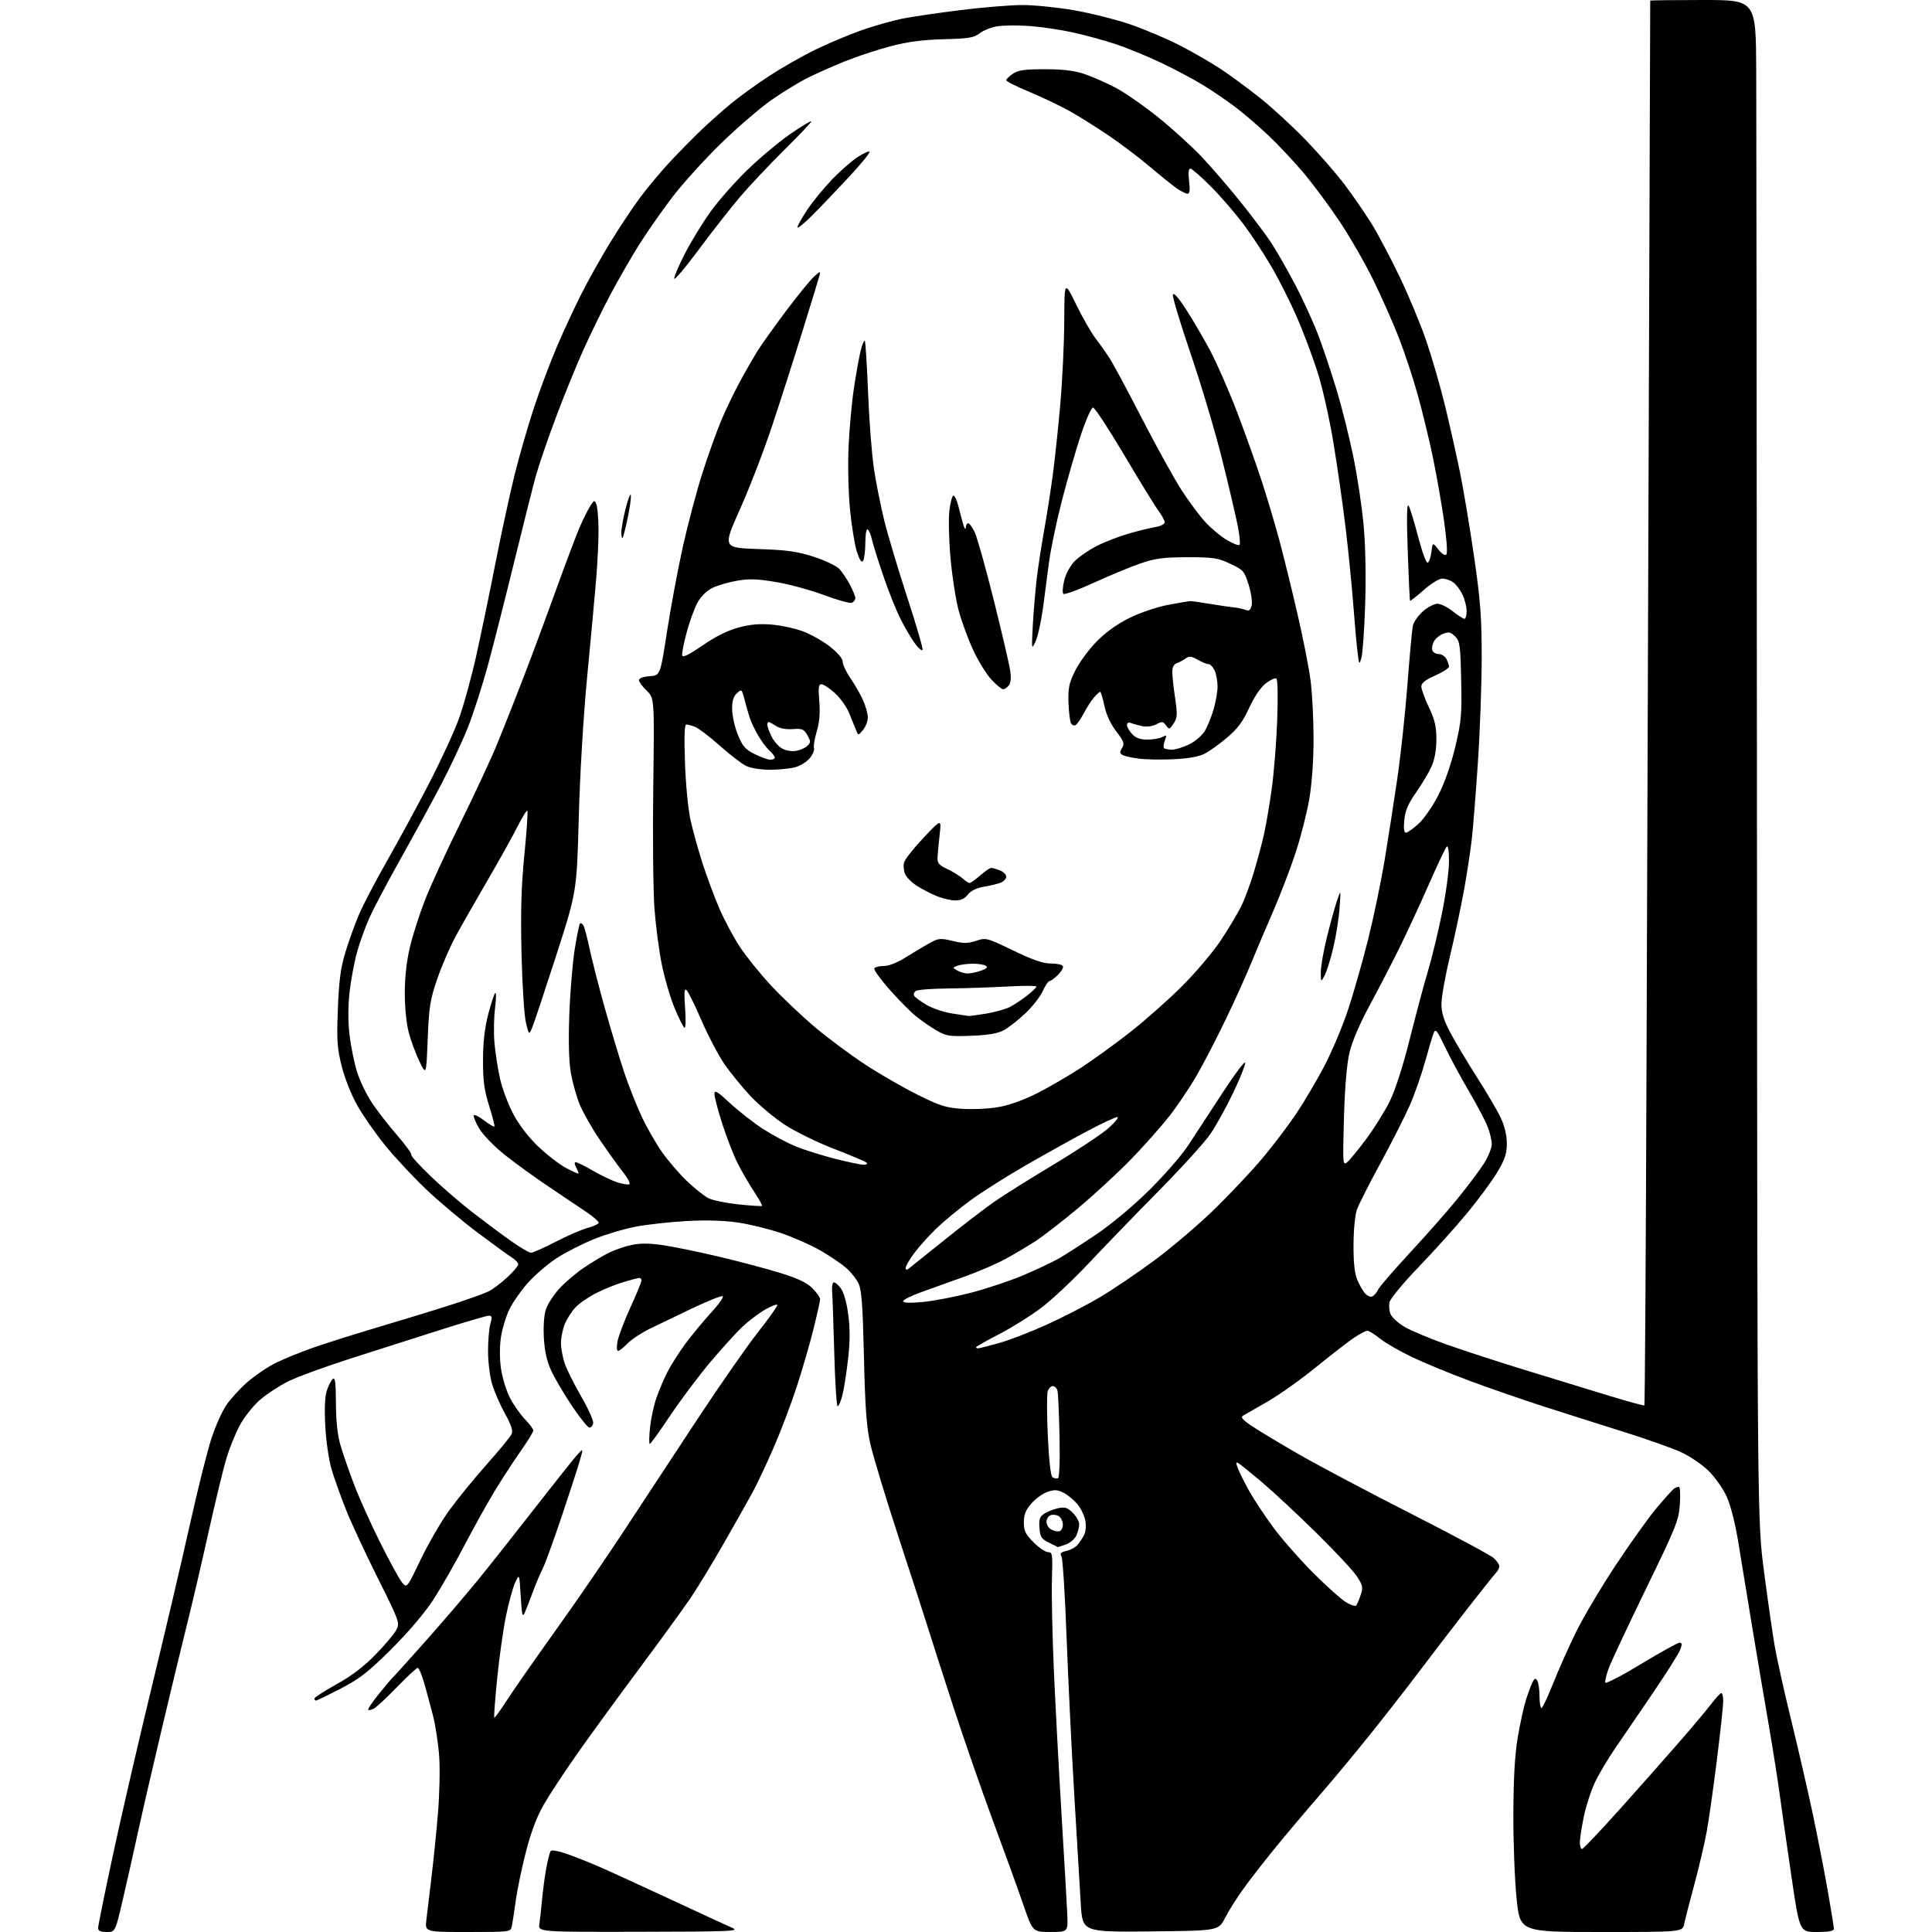 <?xml version="1.0" encoding="UTF-8" standalone="no"?>
<svg 
  version="1.1" 
  xmlns="http://www.w3.org/2000/svg" 
  xmlns:xlink="http://www.w3.org/1999/xlink" 
  xmlns:svg="http://www.w3.org/2000/svg"
  xmlns:rdf="http://www.w3.org/1999/02/22-rdf-syntax-ns#"
  xmlns:cc="http://creativecommons.org/ns#"
  xmlns:dc="http://purl.org/dc/elements/1.1/"
  viewBox="0 0 768 768"
  width="768"
  height="768"
>
<style>svg {background-color: white; }</style>"
<path stroke="none" fill="black" fill-rule="evenodd" d="M42.41,768.00C39.95,768.00 39.00,767.55 39.00,766.40C39.00,765.52 41.67,752.35 44.94,737.15C48.20,721.94 55.14,691.95 60.35,670.50C65.56,649.05 72.37,620.02 75.49,606.00C78.61,591.98 82.47,576.53 84.09,571.67C85.70,566.81 88.34,560.91 89.97,558.55C91.59,556.19 95.13,552.27 97.84,549.83C100.55,547.39 105.41,544.00 108.64,542.29C111.86,540.58 119.01,537.62 124.51,535.71C130.02,533.79 142.40,529.90 152.01,527.06C161.63,524.21 174.45,520.27 180.50,518.30C186.55,516.34 192.79,514.07 194.36,513.28C195.94,512.48 199.20,510.01 201.61,507.79C204.03,505.56 206.00,503.24 206.00,502.61C206.00,501.99 204.99,500.85 203.75,500.08C202.51,499.31 196.32,494.82 190.00,490.09C183.68,485.37 174.27,477.45 169.11,472.50C163.94,467.55 156.70,459.76 153.00,455.19C149.31,450.62 144.42,443.62 142.15,439.64C139.74,435.43 137.12,428.88 135.87,423.98C134.01,416.59 133.81,413.74 134.31,401.02C134.75,389.68 135.41,384.75 137.31,378.50C138.64,374.10 141.08,367.35 142.72,363.50C144.36,359.65 149.42,349.98 153.97,342.00C158.51,334.02 165.96,320.30 170.52,311.50C175.08,302.70 180.39,291.23 182.31,286.00C184.23,280.77 187.40,269.30 189.35,260.50C191.31,251.70 194.76,235.05 197.02,223.50C199.29,211.95 202.71,196.20 204.62,188.50C206.54,180.80 210.06,168.65 212.45,161.50C214.83,154.35 218.90,143.58 221.47,137.58C224.05,131.57 228.33,122.34 230.98,117.08C233.64,111.81 238.72,102.72 242.28,96.87C245.84,91.02 251.27,82.83 254.34,78.67C257.42,74.51 262.99,67.86 266.72,63.90C270.45,59.94 275.98,54.34 279.00,51.46C282.02,48.58 287.20,43.99 290.50,41.25C293.80,38.51 300.62,33.57 305.65,30.27C310.68,26.98 319.00,22.23 324.15,19.73C329.29,17.23 337.55,13.76 342.50,12.02C347.45,10.29 354.65,8.23 358.50,7.45C362.35,6.68 372.82,5.13 381.77,4.02C390.72,2.91 401.81,2.00 406.42,2.00C411.03,2.00 420.09,2.90 426.55,4.01C433.01,5.11 443.00,7.59 448.74,9.51C454.48,11.43 463.55,15.25 468.89,17.99C474.22,20.73 481.72,25.07 485.55,27.62C489.37,30.17 496.32,35.31 501.00,39.03C505.68,42.74 513.79,50.22 519.04,55.64C524.28,61.06 531.28,69.10 534.60,73.50C537.91,77.90 542.71,84.88 545.26,89.00C547.81,93.12 552.81,102.58 556.37,110.00C559.93,117.42 564.68,128.83 566.92,135.35C569.16,141.86 572.54,153.56 574.44,161.35C576.33,169.13 579.03,181.16 580.43,188.08C581.84,194.99 584.34,210.01 585.99,221.44C588.51,238.84 589.00,245.36 589.00,261.37C588.99,271.89 588.32,290.62 587.49,303.00C586.67,315.38 585.56,329.22 585.04,333.77C584.51,338.32 583.14,347.32 581.98,353.77C580.82,360.22 578.33,371.96 576.44,379.86C574.55,387.76 573.00,396.39 573.00,399.03C573.00,402.62 573.91,405.54 576.59,410.60C578.56,414.32 583.36,422.34 587.24,428.43C591.13,434.52 595.36,441.75 596.64,444.50C598.11,447.64 598.98,451.37 598.99,454.52C599.00,458.54 598.25,460.81 595.25,465.88C593.19,469.36 587.72,476.78 583.10,482.36C578.47,487.94 569.82,497.55 563.87,503.72C557.92,509.88 552.76,516.10 552.40,517.54C552.04,518.97 552.23,521.21 552.82,522.50C553.41,523.79 555.93,526.05 558.43,527.51C560.92,528.97 568.49,532.13 575.23,534.52C581.98,536.91 595.83,541.42 606.00,544.53C616.17,547.64 630.98,552.18 638.90,554.61C646.82,557.04 653.47,558.87 653.67,558.66C653.87,558.46 654.26,497.14 654.52,422.40C654.78,347.65 655.22,222.15 655.49,143.50C655.76,64.85 655.98,0.39 655.99,0.25C655.99,0.11 665.45,0.00 677.00,0.00C698.00,0.00 698.00,0.00 698.13,28.25C698.20,43.79 698.33,179.80 698.42,330.50C698.58,604.50 698.58,604.50 701.26,625.00C702.73,636.27 704.64,649.55 705.50,654.50C706.36,659.45 709.32,672.73 712.08,684.00C714.84,695.27 718.66,711.92 720.59,721.00C722.51,730.08 725.19,743.79 726.54,751.47C727.89,759.16 729.00,766.02 729.00,766.72C729.00,767.63 727.04,768.00 722.19,768.00C715.37,768.00 715.37,768.00 712.10,745.75C710.30,733.51 708.18,718.74 707.40,712.91C706.62,707.09 704.62,694.49 702.97,684.91C701.31,675.34 698.39,658.05 696.48,646.50C694.57,634.95 692.11,619.95 691.02,613.16C689.83,605.81 687.98,598.48 686.44,595.05C685.01,591.85 681.77,587.23 679.18,584.68C676.56,582.11 671.64,578.80 668.00,577.15C664.42,575.53 654.08,571.89 645.00,569.05C635.92,566.20 621.75,561.70 613.50,559.04C605.25,556.38 592.20,551.86 584.50,549.01C576.80,546.15 566.45,541.90 561.50,539.55C556.55,537.20 550.75,533.87 548.61,532.14C546.47,530.41 544.20,529.00 543.56,529.00C542.92,529.00 540.55,530.24 538.28,531.75C536.02,533.26 529.18,538.55 523.10,543.50C517.01,548.45 508.31,554.62 503.76,557.22C499.22,559.82 494.87,562.31 494.09,562.77C493.05,563.39 494.07,564.51 498.09,567.18C501.07,569.14 509.57,574.24 517.00,578.50C524.42,582.76 544.23,593.23 561.00,601.77C577.77,610.31 592.51,618.21 593.75,619.33C594.99,620.44 596.00,621.91 596.00,622.60C596.00,623.29 595.42,624.45 594.71,625.18C594.00,625.91 588.69,632.58 582.91,640.00C577.13,647.42 568.85,658.23 564.50,664.00C560.16,669.77 551.58,680.80 545.43,688.50C539.28,696.20 529.81,707.61 524.37,713.86C518.94,720.11 510.97,729.56 506.66,734.86C502.35,740.16 496.75,747.38 494.21,750.91C491.67,754.43 488.41,759.61 486.97,762.41C484.34,767.50 484.34,767.50 457.32,767.77C430.30,768.03 430.30,768.03 429.62,756.77C429.24,750.57 428.06,730.88 427.01,713.00C425.95,695.12 424.59,667.00 423.97,650.50C423.36,634.00 422.46,619.74 421.97,618.82C421.25,617.47 421.64,617.02 423.93,616.51C425.51,616.17 427.46,615.12 428.27,614.19C429.08,613.26 430.27,611.48 430.91,610.24C431.61,608.90 431.81,606.52 431.42,604.41C431.05,602.46 429.63,599.52 428.26,597.89C426.88,596.26 424.44,594.24 422.82,593.41C420.46,592.19 419.21,592.11 416.49,593.00C414.62,593.62 411.73,595.69 410.05,597.60C407.72,600.25 407.00,602.03 407.00,605.15C407.00,608.56 407.64,609.88 410.88,613.12C413.02,615.25 415.61,617.00 416.63,617.00C418.36,617.00 418.47,617.79 418.16,627.75C417.97,633.66 418.32,649.98 418.93,664.00C419.55,678.02 420.92,703.90 421.99,721.50C423.05,739.10 424.07,756.76 424.25,760.75C424.57,768.00 424.57,768.00 417.53,767.99C410.50,767.99 410.50,767.99 406.64,756.74C404.51,750.56 399.18,735.83 394.79,724.00C390.40,712.17 383.29,691.70 378.98,678.50C374.68,665.30 370.26,651.58 369.17,648.00C368.07,644.42 362.83,628.23 357.51,612.00C352.20,595.77 346.99,578.60 345.94,573.84C344.45,567.11 343.89,559.42 343.43,539.34C342.97,519.19 342.50,512.79 341.31,510.26C340.47,508.47 338.27,505.69 336.44,504.08C334.60,502.46 330.03,499.36 326.30,497.19C322.56,495.01 315.45,491.86 310.50,490.18C305.55,488.51 297.71,486.59 293.08,485.93C287.70,485.16 280.36,484.96 272.77,485.39C266.24,485.76 257.22,486.76 252.74,487.61C248.25,488.46 240.78,490.69 236.13,492.56C231.49,494.44 224.80,497.85 221.28,500.14C217.76,502.43 212.64,506.83 209.89,509.91C207.15,512.98 203.82,517.75 202.48,520.50C201.15,523.25 199.65,528.20 199.14,531.50C198.59,535.11 198.58,540.05 199.13,543.88C199.62,547.40 201.18,552.57 202.58,555.38C203.99,558.20 206.68,562.09 208.57,564.04C210.46,565.99 212.00,568.06 212.00,568.64C212.00,569.21 209.71,572.95 206.90,576.94C204.10,580.93 199.45,588.09 196.56,592.85C193.68,597.61 188.26,607.35 184.52,614.50C180.78,621.65 175.23,631.33 172.19,636.00C168.83,641.16 162.31,648.83 155.58,655.53C146.31,664.75 143.01,667.32 135.38,671.28C130.36,673.87 125.98,676.00 125.63,676.00C125.28,676.00 125.00,675.63 125.00,675.19C125.00,674.74 128.94,672.20 133.75,669.53C139.72,666.23 144.65,662.48 149.28,657.73C153.01,653.91 156.73,649.49 157.55,647.91C158.99,645.12 158.79,644.56 150.15,627.27C145.27,617.50 139.58,605.26 137.51,600.07C135.45,594.89 132.88,587.69 131.81,584.07C130.72,580.41 129.61,572.82 129.30,566.92C128.93,559.98 129.14,555.11 129.92,552.75C130.57,550.78 131.64,548.71 132.30,548.17C133.22,547.41 133.51,549.67 133.54,557.84C133.57,564.95 134.17,570.50 135.34,574.50C136.31,577.80 138.72,584.77 140.70,590.00C142.68,595.23 147.33,605.58 151.03,613.00C154.74,620.42 158.66,627.60 159.75,628.95C161.74,631.40 161.74,631.40 167.22,619.95C170.24,613.65 175.36,604.84 178.60,600.36C181.85,595.88 188.55,587.66 193.50,582.10C198.45,576.53 202.89,571.13 203.36,570.09C203.98,568.71 203.27,566.50 200.69,561.85C198.76,558.36 196.46,553.06 195.59,550.07C194.71,547.08 194.00,541.23 194.00,537.06C194.00,532.90 194.42,528.03 194.93,526.24C195.69,523.60 195.58,523.00 194.34,523.00C193.50,523.00 184.87,525.53 175.16,528.61C165.45,531.70 149.29,536.85 139.26,540.07C129.23,543.28 118.10,547.36 114.54,549.13C110.98,550.90 105.88,554.26 103.21,556.59C100.55,558.93 96.98,563.46 95.28,566.67C93.58,569.88 91.24,575.63 90.07,579.46C88.90,583.28 85.69,596.53 82.93,608.90C80.18,621.27 76.40,637.49 74.53,644.95C72.66,652.40 68.19,670.88 64.61,686.00C61.02,701.12 56.71,719.80 55.03,727.50C53.35,735.20 50.59,747.46 48.90,754.75C45.83,768.00 45.83,768.00 42.41,768.00zM185.95,768.00C168.93,768.00 168.93,768.00 169.48,763.25C169.78,760.64 170.69,753.10 171.49,746.50C172.29,739.90 173.46,728.42 174.08,721.00C174.71,713.58 174.94,703.39 174.60,698.36C174.26,693.34 173.13,685.91 172.09,681.86C171.05,677.81 169.45,671.91 168.53,668.75C167.61,665.59 166.49,663.00 166.05,663.00C165.60,663.00 161.92,666.41 157.87,670.59C153.81,674.76 149.67,678.62 148.66,679.17C147.65,679.71 146.62,679.95 146.36,679.69C146.10,679.43 148.02,676.58 150.62,673.36C153.22,670.14 155.64,667.27 155.98,667.00C156.33,666.73 162.21,660.20 169.06,652.50C175.91,644.80 185.35,633.77 190.05,628.00C194.74,622.23 204.87,609.43 212.54,599.58C220.22,589.72 227.73,580.27 229.23,578.58C231.96,575.50 231.96,575.50 230.37,581.00C229.49,584.02 226.20,594.15 223.05,603.50C219.90,612.85 216.58,621.93 215.68,623.67C214.77,625.41 213.06,629.46 211.87,632.67C210.69,635.88 209.22,639.62 208.62,641.00C207.70,643.12 207.45,642.13 206.99,634.50C206.46,625.50 206.46,625.50 204.78,629.10C203.86,631.08 202.20,637.15 201.09,642.60C199.99,648.04 198.42,659.24 197.61,667.48C196.79,675.72 196.28,682.61 196.47,682.80C196.66,682.99 198.94,679.85 201.54,675.82C204.14,671.79 212.88,659.27 220.95,648.00C229.02,636.73 241.45,618.61 248.56,607.74C255.68,596.88 268.70,577.08 277.50,563.74C286.30,550.41 296.99,535.07 301.25,529.65C305.51,524.24 309.00,519.36 309.00,518.81C309.00,518.26 306.86,519.03 304.25,520.53C301.64,522.03 297.54,525.11 295.14,527.38C292.74,529.64 287.00,535.97 282.39,541.43C277.78,546.89 270.61,556.46 266.44,562.68C262.28,568.91 258.61,574.00 258.30,574.00C257.98,574.00 258.02,571.12 258.38,567.61C258.74,564.09 259.87,558.79 260.88,555.84C261.90,552.88 263.87,548.22 265.26,545.48C266.65,542.74 269.87,537.67 272.41,534.22C274.96,530.76 279.59,525.16 282.70,521.78C285.82,518.39 287.86,515.45 287.25,515.25C286.63,515.04 281.26,517.19 275.32,520.02C269.37,522.85 261.73,526.52 258.36,528.17C254.98,529.82 250.95,532.48 249.42,534.09C247.88,535.69 246.21,537.00 245.70,537.00C245.18,537.00 245.07,535.37 245.46,533.25C245.84,531.19 248.14,525.13 250.57,519.79C253.01,514.45 255.00,509.61 255.00,509.04C255.00,508.47 254.63,508.00 254.18,508.00C253.73,508.00 250.92,508.73 247.93,509.61C244.94,510.50 240.03,512.48 237.00,514.02C233.97,515.55 230.29,518.09 228.80,519.66C227.32,521.22 225.41,524.17 224.55,526.22C223.70,528.26 223.00,531.69 223.00,533.84C223.00,535.99 223.69,539.72 224.53,542.12C225.38,544.53 228.33,550.44 231.11,555.25C233.88,560.07 235.99,564.79 235.81,565.75C235.62,566.71 234.95,567.50 234.31,567.50C233.68,567.50 230.59,563.67 227.45,559.00C224.31,554.33 220.60,548.03 219.19,545.02C217.40,541.16 216.51,537.28 216.20,531.90C215.93,527.26 216.25,522.77 217.01,520.47C217.70,518.38 220.12,514.66 222.38,512.20C224.64,509.75 228.97,506.06 232.00,504.01C235.02,501.96 239.40,499.32 241.72,498.14C244.04,496.96 248.18,495.51 250.93,494.92C254.54,494.15 258.07,494.17 263.71,495.00C267.99,495.63 278.02,497.69 286.00,499.59C293.98,501.48 304.86,504.38 310.18,506.02C317.18,508.19 320.71,509.87 322.93,512.08C324.62,513.77 326.00,515.73 326.00,516.43C326.00,517.13 324.84,522.38 323.43,528.10C322.02,533.82 319.03,544.12 316.80,551.00C314.57,557.88 310.35,569.00 307.42,575.72C304.49,582.44 300.66,590.54 298.90,593.72C297.15,596.90 292.13,605.78 287.75,613.45C283.38,621.12 277.50,630.79 274.70,634.95C271.90,639.10 262.57,651.95 253.97,663.50C245.37,675.05 234.22,690.35 229.21,697.50C224.19,704.65 218.28,713.65 216.07,717.51C213.39,722.18 211.06,728.36 209.09,736.01C207.46,742.33 205.63,751.10 205.03,755.50C204.43,759.90 203.72,764.51 203.45,765.75C202.97,767.98 202.78,768.00 185.95,768.00zM254.20,767.92C213.91,768.00 213.91,768.00 214.41,764.75C214.68,762.96 215.17,758.58 215.49,755.00C215.81,751.42 216.57,745.80 217.17,742.50C217.78,739.20 218.57,736.16 218.95,735.74C219.32,735.32 222.10,735.83 225.12,736.87C228.15,737.91 233.97,740.22 238.06,742.00C242.15,743.77 254.95,749.63 266.50,755.01C278.05,760.39 289.07,765.48 291.00,766.31C294.21,767.71 291.20,767.84 254.20,767.92zM636.55,768.00C604.25,768.00 604.25,768.00 602.87,754.75C602.12,747.46 601.54,732.27 601.58,721.00C601.64,706.67 602.17,697.49 603.35,690.50C604.28,685.00 605.77,678.25 606.66,675.50C607.54,672.75 608.71,669.65 609.24,668.61C610.03,667.09 610.38,666.99 611.09,668.11C611.57,668.88 611.98,671.64 611.98,674.25C611.99,676.86 612.34,678.99 612.75,678.99C613.16,678.98 615.24,674.59 617.37,669.24C619.50,663.88 623.55,654.78 626.37,649.01C629.19,643.24 636.26,631.31 642.07,622.49C647.89,613.67 655.28,603.31 658.51,599.47C661.74,595.64 664.86,592.17 665.44,591.77C666.02,591.36 666.90,591.02 667.38,591.02C667.87,591.01 668.04,594.14 667.77,597.97C667.31,604.44 666.32,606.91 654.24,631.72C647.07,646.45 640.43,660.60 639.49,663.18C638.55,665.75 637.95,668.30 638.14,668.86C638.34,669.41 644.77,666.07 652.42,661.43C660.08,656.79 666.93,653.00 667.65,653.00C668.65,653.00 668.71,653.63 667.92,655.75C667.36,657.26 662.53,664.93 657.20,672.78C651.86,680.64 645.11,690.54 642.19,694.78C639.27,699.03 635.59,705.20 634.02,708.50C632.45,711.80 630.45,717.97 629.58,722.21C628.71,726.45 628.00,731.06 628.00,732.46C628.00,733.86 628.39,735.00 628.88,735.00C629.36,735.00 636.44,727.52 644.63,718.37C652.81,709.23 663.46,697.19 668.29,691.62C673.13,686.05 678.53,679.60 680.29,677.28C682.06,674.96 683.84,673.05 684.25,673.03C684.66,673.01 685.00,674.46 685.00,676.25C685.00,678.04 683.88,688.50 682.50,699.50C681.13,710.50 679.31,723.33 678.46,728.00C677.62,732.67 675.40,742.12 673.55,749.00C671.69,755.88 669.87,762.96 669.50,764.75C668.84,768.00 668.84,768.00 636.55,768.00zM539.09,638.23C539.44,637.83 540.24,635.96 540.88,634.07C541.91,630.98 541.75,630.22 539.35,626.57C537.87,624.33 530.56,616.50 523.08,609.16C515.61,601.82 505.90,592.78 501.50,589.07C497.10,585.36 492.94,582.00 492.25,581.61C491.28,581.04 491.24,581.50 492.07,583.69C492.65,585.24 494.67,589.27 496.56,592.67C498.46,596.06 502.77,602.58 506.15,607.17C509.53,611.75 516.62,619.83 521.90,625.13C527.18,630.42 533.06,635.70 534.97,636.85C536.89,638.01 538.74,638.62 539.09,638.23zM420.60,615.00C420.55,615.00 418.93,614.21 417.00,613.25C413.94,611.72 413.46,610.97 413.20,607.31C412.94,603.84 413.29,602.87 415.20,601.66C416.46,600.85 418.95,599.89 420.72,599.52C423.36,598.98 424.40,599.31 426.47,601.38C427.86,602.77 429.00,604.81 429.00,605.91C429.00,607.01 428.49,609.03 427.86,610.40C427.24,611.78 425.37,613.37 423.71,613.95C422.06,614.53 420.66,615.00 420.60,615.00zM421.00,608.72C421.84,608.58 422.50,607.43 422.50,606.10C422.50,604.79 421.77,603.26 420.89,602.70C420.00,602.14 418.54,601.96 417.64,602.31C416.74,602.65 416.00,603.83 416.00,604.92C416.00,606.01 416.79,607.37 417.75,607.93C418.71,608.50 420.18,608.86 421.00,608.72zM420.50,587.64C421.13,587.44 421.38,581.26 421.17,570.91C420.99,561.88 420.62,553.71 420.35,552.75C420.08,551.79 419.25,551.00 418.50,551.00C417.75,551.00 416.83,551.95 416.47,553.10C416.10,554.26 416.13,562.25 416.52,570.85C416.98,580.58 417.68,586.78 418.37,587.23C418.99,587.64 419.95,587.82 420.50,587.64zM332.98,559.00C332.55,559.00 331.94,549.44 331.63,537.75C331.31,526.06 330.93,515.05 330.78,513.28C330.62,511.50 330.90,509.93 331.39,509.78C331.88,509.62 333.15,510.66 334.21,512.08C335.40,513.67 336.55,517.70 337.19,522.52C337.94,528.13 337.92,533.19 337.12,540.26C336.50,545.70 335.49,552.14 334.88,554.57C334.26,557.01 333.41,559.00 332.98,559.00zM388.77,536.00C389.19,536.00 392.86,535.08 396.92,533.95C400.98,532.83 409.52,529.55 415.90,526.66C422.28,523.78 431.77,518.89 437.00,515.81C442.23,512.72 452.12,506.04 458.98,500.95C465.85,495.86 476.59,486.70 482.85,480.60C489.11,474.49 497.69,465.37 501.91,460.33C506.13,455.29 512.11,447.41 515.19,442.83C518.28,438.24 523.29,429.76 526.33,423.99C529.37,418.22 533.65,408.10 535.84,401.50C538.03,394.90 541.62,382.30 543.83,373.50C546.03,364.70 548.98,350.52 550.40,342.00C551.81,333.48 554.08,318.85 555.45,309.50C556.82,300.15 558.63,283.27 559.49,272.00C560.34,260.73 561.31,250.26 561.63,248.75C561.96,247.24 563.77,244.65 565.65,243.00C567.53,241.35 570.12,240.00 571.40,240.00C572.68,240.00 575.42,241.35 577.50,243.00C579.58,244.65 581.66,246.00 582.14,246.00C582.61,246.00 583.00,244.61 583.00,242.90C583.00,241.20 582.27,238.26 581.37,236.37C580.47,234.48 578.80,232.27 577.65,231.47C576.50,230.66 574.55,230.00 573.31,230.00C572.06,230.00 568.78,232.03 565.93,234.56C563.10,237.07 560.67,238.98 560.52,238.81C560.37,238.64 559.95,229.72 559.59,219.00C559.14,206.04 559.25,200.00 559.91,200.98C560.45,201.79 562.16,207.30 563.69,213.23C565.23,219.15 566.94,223.85 567.50,223.67C568.05,223.49 568.73,221.59 569.00,219.44C569.50,215.53 569.50,215.53 571.78,218.44C573.15,220.19 574.41,220.98 574.95,220.42C575.48,219.88 575.07,214.17 573.95,206.50C572.91,199.35 570.87,187.88 569.43,181.00C567.98,174.12 565.29,163.10 563.44,156.50C561.59,149.90 558.23,139.78 555.97,134.00C553.71,128.22 549.19,118.03 545.93,111.35C542.66,104.67 536.60,94.13 532.45,87.92C528.30,81.72 521.77,72.94 517.93,68.41C514.09,63.89 507.91,57.33 504.21,53.83C500.50,50.34 494.78,45.41 491.48,42.88C488.19,40.35 482.35,36.34 478.50,33.98C474.65,31.61 467.00,27.54 461.50,24.93C456.00,22.32 447.90,19.00 443.50,17.54C439.10,16.09 431.59,14.03 426.81,12.96C422.02,11.89 414.33,10.73 409.71,10.37C405.08,10.02 399.24,10.04 396.72,10.41C394.20,10.79 390.94,12.04 389.48,13.20C387.18,15.00 385.20,15.33 375.16,15.60C366.73,15.82 360.87,16.59 354.00,18.39C348.77,19.76 340.60,22.46 335.83,24.39C331.06,26.31 324.31,29.32 320.83,31.07C317.35,32.82 310.90,36.78 306.50,39.86C302.10,42.95 293.21,50.60 286.76,56.87C280.30,63.14 271.59,72.73 267.41,78.19C263.22,83.64 257.21,92.25 254.04,97.30C250.87,102.36 245.76,111.22 242.70,117.00C239.63,122.78 234.79,132.68 231.94,139.00C229.09,145.32 224.14,157.47 220.95,166.00C217.75,174.53 214.20,184.88 213.05,189.00C211.91,193.12 208.06,208.43 204.49,223.00C200.93,237.57 196.18,256.25 193.94,264.50C191.70,272.75 188.06,284.00 185.86,289.50C183.66,295.00 178.90,305.12 175.28,312.00C171.67,318.88 164.48,332.04 159.31,341.27C154.13,350.49 148.55,361.05 146.89,364.74C145.24,368.43 143.00,374.61 141.93,378.47C140.85,382.34 139.53,389.44 138.98,394.25C138.33,399.92 138.32,405.92 138.93,411.25C139.45,415.79 140.80,422.46 141.93,426.07C143.05,429.69 145.77,435.31 147.97,438.57C150.17,441.83 154.66,447.60 157.96,451.39C161.25,455.19 163.74,458.62 163.49,459.02C163.24,459.43 166.74,463.30 171.27,467.63C175.79,471.96 183.32,478.45 188.00,482.06C192.68,485.67 199.48,490.74 203.13,493.31C206.77,495.89 210.35,498.00 211.07,498.00C211.80,498.00 216.24,496.02 220.95,493.59C225.65,491.17 231.41,488.68 233.75,488.06C236.09,487.43 238.00,486.52 238.00,486.03C238.00,485.54 235.86,483.68 233.25,481.90C230.64,480.11 224.00,475.65 218.50,471.98C213.00,468.31 205.04,462.56 200.82,459.20C196.31,455.61 192.02,451.18 190.44,448.49C188.97,445.97 188.02,443.64 188.35,443.32C188.68,442.99 190.56,443.95 192.54,445.46C194.51,446.97 196.31,448.02 196.53,447.81C196.74,447.59 195.81,443.93 194.46,439.67C192.51,433.52 192.00,429.80 192.00,421.62C192.00,414.57 192.64,408.84 194.01,403.45C195.12,399.12 196.39,395.21 196.84,394.76C197.28,394.32 197.26,397.00 196.79,400.73C196.32,404.45 196.21,410.65 196.55,414.50C196.89,418.35 197.86,424.65 198.70,428.50C199.53,432.35 201.86,438.65 203.86,442.50C206.14,446.89 209.80,451.73 213.69,455.50C217.10,458.80 222.16,462.74 224.94,464.25C227.73,465.76 230.00,466.74 230.00,466.43C230.00,466.12 229.53,465.00 228.96,463.93C228.31,462.71 228.29,462.00 228.91,462.00C229.45,462.00 232.50,463.52 235.70,465.37C238.89,467.22 243.19,469.28 245.26,469.95C247.33,470.62 249.51,471.00 250.11,470.80C250.72,470.59 249.62,468.42 247.68,465.97C245.73,463.51 241.58,457.73 238.45,453.11C235.31,448.50 231.71,442.16 230.43,439.03C229.16,435.89 227.58,430.24 226.92,426.48C226.15,422.02 225.93,414.04 226.30,403.57C226.61,394.73 227.57,383.04 228.43,377.58C229.30,372.13 230.25,367.42 230.56,367.11C230.86,366.81 231.46,367.13 231.90,367.83C232.33,368.53 233.46,372.79 234.41,377.30C235.37,381.81 238.11,392.48 240.50,401.00C242.90,409.52 246.29,420.77 248.03,426.00C249.77,431.23 252.91,439.19 255.00,443.69C257.10,448.20 260.86,454.75 263.36,458.25C265.86,461.75 270.31,466.90 273.26,469.68C276.21,472.47 279.94,475.44 281.57,476.28C283.19,477.12 288.57,478.23 293.51,478.76C298.45,479.28 302.68,479.56 302.90,479.37C303.12,479.18 301.70,476.62 299.74,473.67C297.79,470.72 294.85,465.65 293.21,462.40C291.58,459.16 288.84,452.11 287.12,446.74C285.40,441.37 284.00,436.03 284.00,434.88C284.00,433.15 285.08,433.78 290.25,438.57C293.69,441.76 299.58,446.35 303.34,448.79C307.10,451.22 312.95,454.34 316.34,455.72C319.73,457.10 326.72,459.30 331.88,460.62C337.04,461.93 342.19,463.00 343.33,463.00C344.54,463.00 345.01,462.65 344.45,462.15C343.93,461.69 338.09,459.22 331.47,456.66C324.85,454.11 316.03,449.78 311.88,447.06C307.72,444.33 301.57,439.15 298.20,435.56C294.84,431.96 290.17,426.21 287.82,422.76C285.48,419.32 281.44,411.60 278.85,405.62C276.26,399.64 273.60,394.24 272.94,393.62C272.01,392.75 271.88,394.37 272.34,400.79C272.68,405.48 272.56,408.85 272.06,408.54C271.58,408.24 269.82,404.72 268.16,400.72C266.49,396.72 264.21,388.96 263.09,383.46C261.97,377.97 260.65,367.86 260.14,360.99C259.64,354.12 259.43,332.52 259.68,313.00C260.13,277.50 260.13,277.50 257.07,274.56C255.38,272.95 254.00,271.06 254.00,270.37C254.00,269.61 255.67,268.99 258.23,268.81C262.46,268.50 262.46,268.50 265.16,251.00C266.64,241.38 269.48,226.19 271.46,217.26C273.45,208.33 276.91,195.28 279.15,188.26C281.39,181.24 284.72,171.90 286.55,167.50C288.38,163.10 291.84,155.90 294.24,151.50C296.64,147.10 299.88,141.47 301.45,139.00C303.02,136.53 308.02,129.55 312.55,123.50C317.09,117.45 322.04,111.38 323.55,110.00C326.02,107.75 326.24,107.70 325.77,109.50C325.48,110.60 322.45,120.50 319.04,131.50C315.63,142.50 310.19,159.49 306.94,169.26C303.70,179.03 297.95,193.94 294.17,202.39C287.30,217.76 287.30,217.76 301.40,218.25C312.99,218.65 316.93,219.20 323.56,221.35C328.01,222.79 332.56,224.98 333.70,226.23C334.85,227.48 336.74,230.29 337.89,232.49C339.05,234.68 340.00,237.05 340.00,237.77C340.00,238.48 339.36,239.31 338.59,239.61C337.81,239.90 332.87,238.54 327.61,236.57C322.35,234.60 313.78,232.26 308.55,231.38C300.98,230.10 297.81,230.00 292.92,230.86C289.55,231.45 285.15,232.74 283.15,233.72C280.97,234.79 278.63,237.10 277.30,239.49C276.09,241.68 274.14,246.99 272.98,251.29C271.82,255.59 271.01,259.74 271.19,260.52C271.41,261.50 273.84,260.31 279.29,256.56C284.39,253.05 289.29,250.60 293.53,249.46C298.13,248.21 301.92,247.87 306.74,248.28C310.46,248.59 316.09,249.81 319.25,250.99C322.42,252.18 327.25,254.92 330.00,257.10C333.08,259.53 335.00,261.83 335.00,263.09C335.00,264.22 336.37,267.13 338.05,269.57C339.73,272.01 341.97,275.92 343.03,278.25C344.09,280.59 344.97,283.69 344.98,285.14C344.99,286.59 344.14,288.84 343.09,290.14C341.18,292.49 341.18,292.49 340.20,290.00C339.66,288.62 338.42,285.57 337.44,283.21C336.46,280.86 333.94,277.37 331.83,275.46C329.72,273.56 327.35,272.00 326.56,272.00C325.39,272.00 325.22,273.28 325.68,278.75C326.07,283.43 325.75,287.12 324.66,290.78C323.80,293.69 323.31,296.64 323.58,297.35C323.85,298.06 323.14,299.83 321.99,301.28C320.85,302.74 318.24,304.39 316.20,304.96C314.17,305.53 309.64,305.99 306.15,305.99C302.55,306.00 298.44,305.35 296.65,304.49C294.92,303.67 290.18,300.03 286.12,296.42C282.06,292.81 277.64,289.43 276.30,288.93C274.97,288.42 273.39,288.00 272.81,288.00C272.09,288.00 271.93,292.87 272.29,303.25C272.59,311.82 273.56,321.79 274.50,326.00C275.42,330.12 277.54,337.77 279.21,343.00C280.88,348.23 283.91,356.37 285.94,361.10C287.98,365.82 291.71,372.80 294.24,376.60C296.76,380.39 302.34,387.27 306.62,391.88C310.91,396.49 318.71,403.88 323.96,408.31C329.20,412.73 338.23,419.44 344.00,423.21C349.77,426.99 359.13,432.38 364.79,435.19C373.74,439.64 376.07,440.37 382.66,440.79C386.83,441.06 393.33,440.73 397.10,440.05C401.31,439.30 407.27,437.14 412.46,434.49C417.12,432.11 424.89,427.59 429.72,424.45C434.55,421.30 443.37,414.91 449.33,410.24C455.28,405.57 464.57,397.33 469.98,391.92C475.39,386.51 482.28,378.36 485.30,373.79C488.31,369.23 491.90,363.25 493.28,360.49C494.66,357.74 496.94,351.66 498.35,346.99C499.75,342.32 501.57,335.57 502.38,332.00C503.19,328.43 504.59,320.32 505.48,314.00C506.38,307.68 507.38,295.26 507.70,286.40C508.06,276.68 507.92,270.07 507.35,269.72C506.83,269.40 504.92,270.29 503.11,271.71C501.09,273.29 498.57,277.03 496.57,281.39C494.12,286.77 492.01,289.62 487.91,293.10C484.94,295.63 480.93,298.53 479.00,299.54C476.68,300.75 472.57,301.51 466.79,301.80C462.00,302.04 455.70,301.94 452.78,301.58C449.87,301.21 446.88,300.55 446.15,300.09C445.08,299.43 445.06,298.88 446.04,297.31C447.09,295.63 446.77,294.71 443.70,290.70C441.43,287.72 439.74,284.05 439.00,280.52C438.37,277.49 437.62,275.00 437.34,275.00C437.05,275.00 435.95,276.01 434.89,277.25C433.82,278.49 432.00,281.30 430.84,283.50C429.68,285.70 428.24,287.82 427.63,288.20C427.02,288.59 426.18,288.28 425.75,287.52C425.32,286.76 424.87,283.06 424.74,279.32C424.54,273.54 424.94,271.60 427.37,266.65C428.95,263.43 432.78,258.22 435.87,255.07C439.57,251.30 444.08,248.06 449.04,245.62C453.38,243.48 459.95,241.27 464.54,240.40C468.92,239.58 472.95,238.92 473.50,238.94C474.05,238.97 477.43,239.47 481.00,240.06C484.57,240.66 488.85,241.28 490.50,241.45C492.15,241.61 494.27,242.07 495.21,242.47C496.49,243.00 497.07,242.56 497.54,240.69C497.89,239.30 497.36,235.66 496.35,232.44C494.63,226.98 494.24,226.54 489.02,224.09C484.08,221.77 482.30,221.50 472.00,221.51C462.52,221.53 459.27,221.95 453.50,223.92C449.65,225.23 441.32,228.68 435.00,231.57C428.68,234.47 423.14,236.49 422.70,236.07C422.26,235.64 422.42,233.21 423.07,230.65C423.77,227.87 425.49,224.77 427.37,222.91C429.09,221.21 432.99,218.55 436.04,217.00C439.08,215.45 444.70,213.28 448.54,212.16C452.37,211.05 457.19,209.86 459.25,209.53C461.31,209.19 463.00,208.34 463.00,207.65C463.00,206.96 461.85,204.84 460.45,202.94C459.05,201.05 452.91,191.06 446.81,180.75C440.70,170.44 435.16,162.00 434.49,162.00C433.83,162.00 431.65,166.93 429.64,172.97C427.64,179.00 424.24,190.81 422.07,199.22C419.91,207.62 417.63,218.55 417.00,223.50C416.37,228.45 415.27,236.78 414.56,242.00C413.84,247.22 412.53,253.07 411.64,255.00C410.05,258.43 410.03,258.30 410.56,248.50C410.86,243.00 411.57,234.68 412.12,230.00C412.68,225.32 413.99,216.78 415.03,211.00C416.07,205.22 417.62,195.32 418.47,189.00C419.32,182.68 420.69,169.85 421.50,160.50C422.32,151.15 423.02,136.30 423.06,127.50C423.12,111.50 423.12,111.50 427.81,121.08C430.39,126.35 433.87,132.42 435.54,134.58C437.21,136.74 439.75,140.34 441.19,142.58C442.63,144.82 448.42,155.62 454.06,166.58C459.71,177.54 466.71,190.21 469.63,194.74C472.56,199.28 476.84,205.05 479.17,207.56C481.49,210.08 485.34,213.29 487.74,214.69C490.13,216.10 492.38,216.96 492.73,216.61C493.08,216.26 492.78,212.94 492.06,209.24C491.35,205.53 488.55,193.61 485.85,182.75C483.15,171.89 477.55,153.07 473.41,140.93C469.27,128.79 466.04,118.10 466.24,117.18C466.47,116.08 468.28,118.08 471.48,123.00C474.17,127.12 478.53,134.60 481.18,139.60C483.83,144.61 488.64,155.64 491.87,164.10C495.10,172.57 499.57,185.12 501.80,192.00C504.03,198.88 507.22,209.68 508.89,216.00C510.57,222.32 513.71,235.15 515.87,244.50C518.04,253.85 520.33,265.55 520.97,270.50C521.62,275.45 522.15,285.81 522.16,293.52C522.17,302.14 521.52,311.38 520.48,317.52C519.55,323.01 517.09,332.68 515.01,339.00C512.93,345.32 508.87,355.90 506.00,362.50C503.12,369.10 499.21,378.32 497.30,383.00C495.39,387.68 490.96,397.50 487.44,404.84C483.93,412.17 478.73,422.23 475.89,427.19C473.05,432.15 468.02,439.65 464.70,443.85C461.38,448.06 454.58,455.71 449.58,460.86C444.59,466.00 435.25,474.63 428.84,480.02C422.42,485.41 414.55,491.51 411.34,493.57C408.13,495.62 402.80,498.77 399.50,500.56C396.20,502.35 389.23,505.36 384.00,507.26C378.77,509.15 371.01,511.94 366.75,513.45C362.49,514.96 359.00,516.67 359.00,517.24C359.00,517.92 361.59,518.04 366.65,517.58C370.85,517.20 379.50,515.55 385.87,513.91C392.23,512.26 401.73,509.09 406.97,506.85C412.21,504.62 418.52,501.63 421.00,500.21C423.48,498.79 430.12,494.52 435.76,490.71C441.81,486.63 450.43,479.43 456.79,473.15C462.72,467.29 469.65,459.35 472.19,455.50C474.74,451.65 480.91,442.21 485.91,434.52C490.91,426.83 494.99,421.43 494.99,422.52C494.98,423.61 492.77,429.07 490.09,434.65C487.40,440.24 483.40,447.46 481.20,450.71C479.00,453.95 469.67,464.23 460.47,473.55C451.27,482.87 438.76,495.81 432.67,502.29C426.57,508.78 418.14,516.69 413.92,519.88C409.71,523.06 402.15,527.79 397.13,530.38C392.11,532.97 388.00,535.30 388.00,535.55C388.00,535.80 388.35,536.00 388.77,536.00zM545.46,515.38C546.16,515.11 547.21,513.90 547.79,512.69C548.37,511.49 554.07,504.88 560.46,498.00C566.85,491.12 575.39,481.43 579.43,476.46C583.47,471.49 588.18,465.21 589.89,462.51C591.60,459.82 593.00,456.36 593.00,454.82C593.00,453.29 592.24,450.12 591.31,447.77C590.38,445.42 586.98,439.00 583.75,433.50C580.53,428.00 576.29,420.12 574.33,416.00C571.35,409.73 570.63,408.83 569.95,410.50C569.50,411.60 567.96,416.74 566.53,421.92C565.10,427.10 562.34,434.98 560.39,439.42C558.44,443.86 553.22,454.16 548.79,462.29C544.36,470.43 540.14,478.76 539.41,480.79C538.65,482.91 538.07,488.90 538.04,494.78C538.01,501.86 538.48,506.21 539.54,508.75C540.38,510.77 541.78,513.20 542.63,514.15C543.49,515.09 544.76,515.65 545.46,515.38zM361.25,504.27C361.94,503.73 368.35,498.60 375.50,492.86C382.65,487.12 391.43,480.38 395.00,477.88C398.57,475.37 409.25,468.67 418.72,462.99C428.20,457.30 438.10,450.73 440.72,448.37C443.35,446.02 444.89,444.07 444.15,444.04C443.41,444.02 438.01,446.55 432.15,449.66C426.29,452.77 415.28,458.90 407.68,463.27C400.08,467.65 390.18,473.93 385.68,477.23C381.18,480.53 375.11,485.54 372.18,488.37C369.25,491.19 365.32,495.59 363.43,498.13C361.54,500.68 360.00,503.33 360.00,504.01C360.00,504.85 360.40,504.93 361.25,504.27zM535.53,461.99C536.53,461.17 539.96,457.00 543.14,452.71C546.32,448.43 550.53,441.68 552.48,437.71C554.70,433.20 557.72,423.76 560.54,412.50C563.02,402.60 566.22,390.68 567.64,386.00C569.06,381.32 571.52,371.20 573.11,363.50C574.69,355.80 575.99,346.37 576.00,342.55C576.00,338.32 575.64,335.97 575.08,336.55C574.58,337.07 571.40,343.80 568.01,351.50C564.62,359.20 559.42,370.45 556.44,376.50C553.46,382.55 548.11,392.90 544.54,399.50C540.45,407.07 537.45,414.08 536.42,418.50C535.36,423.03 534.59,432.21 534.24,444.49C533.73,462.78 533.77,463.43 535.53,461.99zM170.02,413.00C169.44,427.50 169.44,427.50 166.77,422.00C165.30,418.98 163.38,413.80 162.50,410.50C161.56,406.97 160.91,400.50 160.91,394.79C160.91,388.49 161.62,382.07 162.95,376.47C164.08,371.74 166.79,363.28 168.98,357.68C171.17,352.08 177.52,338.27 183.09,327.00C188.65,315.73 195.23,301.59 197.69,295.60C200.16,289.60 204.87,277.68 208.17,269.10C211.48,260.52 217.34,244.73 221.20,234.02C225.07,223.31 229.32,212.06 230.67,209.02C232.01,205.98 233.83,202.39 234.71,201.04C236.25,198.69 236.36,198.67 237.09,200.54C237.51,201.62 237.89,206.10 237.92,210.50C237.95,214.90 237.52,223.90 236.96,230.50C236.41,237.10 234.81,254.43 233.41,269.00C231.90,284.81 230.55,307.40 230.07,325.00C229.27,354.50 229.27,354.50 221.04,380.00C216.52,394.02 212.25,406.85 211.55,408.50C210.28,411.50 210.28,411.50 209.06,406.50C208.38,403.75 207.60,391.38 207.31,379.00C206.92,362.10 207.21,352.30 208.46,339.65C209.38,330.38 209.90,322.57 209.63,322.30C209.35,322.02 207.56,324.91 205.64,328.72C203.72,332.53 198.37,342.14 193.74,350.07C189.12,358.01 183.48,367.88 181.23,372.02C178.97,376.15 175.65,383.80 173.86,389.02C170.96,397.45 170.54,400.11 170.02,413.00zM386.00,411.74C377.36,412.06 376.12,411.87 372.30,409.63C369.98,408.28 366.31,405.74 364.13,403.99C361.96,402.24 357.21,397.44 353.58,393.33C349.95,389.22 347.23,385.43 347.55,384.92C347.86,384.42 349.57,384.00 351.35,384.00C353.32,384.00 356.73,382.65 360.04,380.56C363.04,378.67 367.27,376.14 369.44,374.94C373.08,372.93 373.77,372.87 378.69,374.04C383.04,375.09 384.73,375.08 388.02,373.99C391.96,372.69 392.26,372.77 402.77,377.84C410.47,381.55 414.68,383.01 417.69,383.01C420.00,383.00 422.16,383.45 422.49,383.99C422.83,384.54 421.98,386.11 420.60,387.49C419.22,388.87 417.69,390.00 417.20,390.00C416.71,390.00 415.49,391.80 414.50,394.00C413.51,396.20 410.38,400.19 407.54,402.87C404.70,405.56 400.84,408.57 398.94,409.57C396.51,410.85 392.71,411.49 386.00,411.74zM385.00,403.87C385.27,403.93 388.37,403.52 391.88,402.95C395.39,402.38 399.67,401.20 401.38,400.32C403.10,399.44 406.19,397.40 408.25,395.78C410.31,394.16 412.00,392.53 412.00,392.17C412.00,391.80 406.71,391.80 400.25,392.16C393.79,392.52 383.32,392.87 377.00,392.93C370.68,392.98 364.88,393.42 364.12,393.90C363.36,394.38 363.05,395.27 363.42,395.88C363.80,396.48 366.05,398.12 368.42,399.51C370.80,400.90 375.39,402.43 378.62,402.90C381.85,403.37 384.73,403.81 385.00,403.87zM526.54,387.81C525.08,390.50 525.08,390.50 525.04,386.50C525.02,384.30 526.12,378.00 527.48,372.50C528.84,367.00 530.65,360.48 531.49,358.00C533.03,353.50 533.03,353.50 532.49,361.03C532.20,365.17 531.07,372.29 529.98,376.84C528.89,381.39 527.34,386.33 526.54,387.81zM384.60,386.97C385.76,386.99 388.16,386.49 389.95,385.87C392.32,385.04 392.83,384.51 391.85,383.88C391.11,383.41 388.70,383.06 386.50,383.09C384.30,383.12 381.62,383.48 380.54,383.91C378.60,384.66 378.60,384.68 380.54,385.80C381.62,386.43 383.45,386.95 384.60,386.97zM379.68,357.95C377.93,357.92 374.70,357.16 372.50,356.27C370.30,355.37 366.80,353.58 364.71,352.28C362.63,350.99 360.43,348.85 359.83,347.54C359.24,346.22 359.04,344.10 359.39,342.82C359.75,341.55 363.24,337.12 367.14,333.00C374.23,325.50 374.23,325.50 373.56,331.50C373.19,334.80 372.80,338.85 372.70,340.50C372.53,343.11 373.05,343.76 376.65,345.50C378.93,346.60 381.67,348.29 382.73,349.25C383.79,350.21 385.01,351.00 385.45,351.00C385.88,351.00 387.77,349.65 389.65,348.00C391.53,346.35 393.47,345.00 393.97,345.00C394.46,345.00 396.02,345.44 397.43,345.98C398.85,346.51 400.00,347.65 400.00,348.50C400.00,349.35 398.99,350.43 397.75,350.90C396.51,351.37 393.50,352.09 391.05,352.50C388.16,352.98 385.94,354.08 384.73,355.62C383.43,357.26 381.87,357.98 379.68,357.95zM558.87,331.00C559.49,331.00 561.73,329.43 563.84,327.52C565.96,325.61 569.51,320.51 571.72,316.19C574.23,311.30 576.76,304.08 578.46,296.99C580.92,286.70 581.14,284.21 580.84,270.34C580.53,256.46 580.31,254.86 578.43,252.98C576.73,251.29 575.89,251.09 573.74,251.91C572.30,252.46 570.61,253.86 569.98,255.03C569.36,256.20 569.09,257.80 569.39,258.58C569.69,259.36 570.84,260.00 571.93,260.00C573.03,260.00 574.40,260.87 574.96,261.93C575.53,263.00 576.00,264.37 576.00,264.99C576.00,265.61 573.52,267.20 570.50,268.54C566.58,270.27 565.00,271.53 565.00,272.90C565.00,273.96 566.35,277.67 568.00,281.16C570.39,286.21 570.99,288.83 570.98,294.00C570.96,298.28 570.29,301.97 569.00,304.81C567.92,307.18 565.17,311.79 562.88,315.06C559.73,319.55 558.59,322.23 558.23,326.00C557.91,329.32 558.12,331.00 558.87,331.00zM306.21,302.00C307.20,302.00 308.00,301.62 308.00,301.15C308.00,300.69 307.05,299.45 305.90,298.41C304.74,297.36 302.72,294.67 301.41,292.43C300.10,290.19 298.59,287.04 298.06,285.43C297.53,283.82 296.60,280.54 295.98,278.15C294.90,273.94 294.81,273.86 292.94,275.56C291.54,276.82 291.01,278.60 291.03,281.90C291.05,284.43 292.06,288.98 293.28,292.00C295.15,296.63 296.21,297.86 299.96,299.75C302.42,300.99 305.23,302.00 306.21,302.00zM316.49,298.48C318.13,298.19 320.15,297.28 320.98,296.45C322.32,295.11 322.31,294.65 320.93,292.22C319.56,289.82 318.87,289.54 315.13,289.82C312.46,290.03 309.98,289.56 308.47,288.57C307.15,287.71 305.83,287.00 305.54,287.00C305.24,287.00 305.00,287.49 305.00,288.10C305.00,288.70 305.73,290.74 306.63,292.64C307.53,294.53 309.44,296.73 310.88,297.54C312.38,298.38 314.78,298.78 316.49,298.48zM465.85,298.00C467.24,298.00 470.29,297.07 472.65,295.93C475.00,294.79 477.80,292.43 478.87,290.68C479.94,288.93 481.53,285.06 482.40,282.07C483.28,279.08 484.00,274.94 484.00,272.87C484.00,270.79 483.48,267.95 482.84,266.55C482.20,265.15 481.11,264.00 480.42,264.00C479.73,264.00 477.78,263.21 476.10,262.25C473.56,260.80 472.74,260.72 471.27,261.78C470.30,262.48 468.71,263.32 467.75,263.65C466.63,264.02 466.00,265.26 466.00,267.08C466.00,268.64 466.50,273.31 467.12,277.45C468.10,284.07 468.03,285.30 466.54,287.58C464.94,290.02 464.77,290.06 463.52,288.36C462.35,286.76 461.91,286.71 459.66,287.91C458.25,288.67 455.87,289.02 454.31,288.71C452.76,288.40 450.71,287.84 449.75,287.46C448.59,287.01 448.00,287.26 448.00,288.20C448.00,288.98 448.92,290.61 450.04,291.81C451.48,293.36 453.25,294.00 456.10,294.00C458.32,294.00 461.00,293.54 462.05,292.97C463.78,292.04 463.88,292.18 463.05,294.37C462.54,295.70 462.40,297.07 462.73,297.40C463.06,297.73 464.47,298.00 465.85,298.00zM398.75,274.00C398.19,274.00 396.14,272.31 394.19,270.25C392.24,268.19 388.96,262.90 386.90,258.50C384.84,254.10 382.20,246.90 381.04,242.50C379.88,238.10 378.43,228.65 377.81,221.50C377.19,214.35 377.01,205.91 377.42,202.75C377.82,199.59 378.54,197.00 379.03,197.00C379.52,197.00 380.40,198.91 380.98,201.25C381.56,203.59 382.43,206.85 382.91,208.50C383.40,210.15 383.84,210.71 383.90,209.75C383.95,208.79 384.40,208.00 384.89,208.00C385.37,208.00 386.54,209.63 387.49,211.62C388.43,213.61 391.83,225.72 395.03,238.53C398.23,251.34 401.16,263.89 401.54,266.42C402.01,269.52 401.83,271.50 400.99,272.51C400.31,273.33 399.30,274.00 398.75,274.00zM541.18,261.50C540.34,264.39 540.28,264.31 539.67,259.50C539.32,256.75 538.55,248.20 537.96,240.50C537.37,232.80 536.01,219.07 534.92,210.00C533.84,200.93 531.65,185.62 530.06,176.00C528.41,165.95 525.64,153.76 523.57,147.37C521.59,141.24 517.97,131.64 515.51,126.03C513.06,120.42 508.74,111.78 505.91,106.85C503.09,101.91 498.05,94.19 494.73,89.69C491.40,85.18 485.42,78.24 481.45,74.25C477.48,70.26 473.75,67.00 473.16,67.00C472.47,67.00 472.30,68.76 472.69,72.00C473.12,75.62 472.94,77.00 472.04,77.00C471.36,77.00 469.39,76.00 467.65,74.78C465.92,73.56 461.18,69.75 457.13,66.31C453.07,62.86 445.87,57.40 441.13,54.16C436.38,50.93 429.35,46.50 425.50,44.33C421.64,42.16 414.33,38.65 409.25,36.55C404.16,34.44 400.00,32.34 400.00,31.88C400.00,31.42 401.22,30.25 402.71,29.27C404.85,27.87 407.50,27.50 415.46,27.52C422.55,27.53 427.12,28.08 431.00,29.39C434.02,30.41 439.50,32.80 443.16,34.70C446.83,36.60 454.51,41.91 460.24,46.50C465.97,51.09 473.96,58.37 478.00,62.67C482.03,66.98 488.85,74.90 493.15,80.28C497.45,85.66 502.71,92.64 504.85,95.78C506.98,98.93 511.45,106.67 514.77,113.00C518.10,119.33 522.40,128.78 524.33,134.00C526.26,139.22 529.44,148.75 531.38,155.18C533.33,161.60 536.26,173.31 537.90,181.19C539.54,189.08 541.42,201.60 542.08,209.01C542.82,217.31 543.05,229.43 542.67,240.50C542.34,250.40 541.67,259.85 541.18,261.50zM366.74,258.28C366.54,258.88 365.22,257.82 363.80,255.93C362.38,254.04 359.75,249.57 357.95,246.00C356.16,242.43 353.02,234.55 350.98,228.50C348.93,222.45 346.94,216.04 346.55,214.26C346.16,212.48 345.43,210.77 344.92,210.45C344.40,210.13 343.99,212.40 343.98,215.69C343.98,218.89 343.58,222.11 343.10,222.87C342.49,223.84 341.78,222.83 340.64,219.37C339.77,216.69 338.53,209.10 337.89,202.50C337.24,195.74 336.99,184.82 337.32,177.50C337.64,170.35 338.61,159.82 339.48,154.10C340.34,148.38 341.54,141.72 342.15,139.31C342.76,136.90 343.48,135.15 343.76,135.43C344.04,135.71 344.63,145.06 345.08,156.22C345.52,167.37 346.58,181.00 347.43,186.50C348.27,192.00 350.09,201.12 351.47,206.76C352.85,212.41 356.93,226.07 360.54,237.12C364.15,248.16 366.94,257.69 366.74,258.28zM247.48,213.85C247.22,214.12 247.00,213.11 247.00,211.62C247.00,210.13 247.75,205.91 248.68,202.24C249.60,198.56 250.53,196.10 250.75,196.76C250.97,197.42 250.44,201.43 249.56,205.66C248.69,209.90 247.75,213.58 247.48,213.85zM277.61,99.43C272.32,106.54 268.00,111.62 268.00,110.72C268.00,109.82 269.97,105.25 272.38,100.57C274.79,95.89 279.37,88.43 282.56,84.00C285.75,79.57 292.44,72.02 297.43,67.22C302.42,62.42 310.02,56.09 314.31,53.15C318.61,50.20 322.31,47.97 322.52,48.19C322.74,48.41 317.93,53.52 311.83,59.54C305.73,65.57 297.69,74.10 293.98,78.50C290.26,82.90 282.89,92.32 277.61,99.43zM322.99,85.50C319.71,88.80 317.01,90.99 317.01,90.36C317.00,89.74 318.77,86.59 320.92,83.36C323.08,80.14 327.47,74.76 330.67,71.42C333.88,68.08 338.42,64.08 340.77,62.53C343.12,60.98 345.31,59.98 345.64,60.31C345.97,60.64 342.36,65.09 337.61,70.20C332.86,75.32 326.28,82.20 322.99,85.50z" />

</svg>